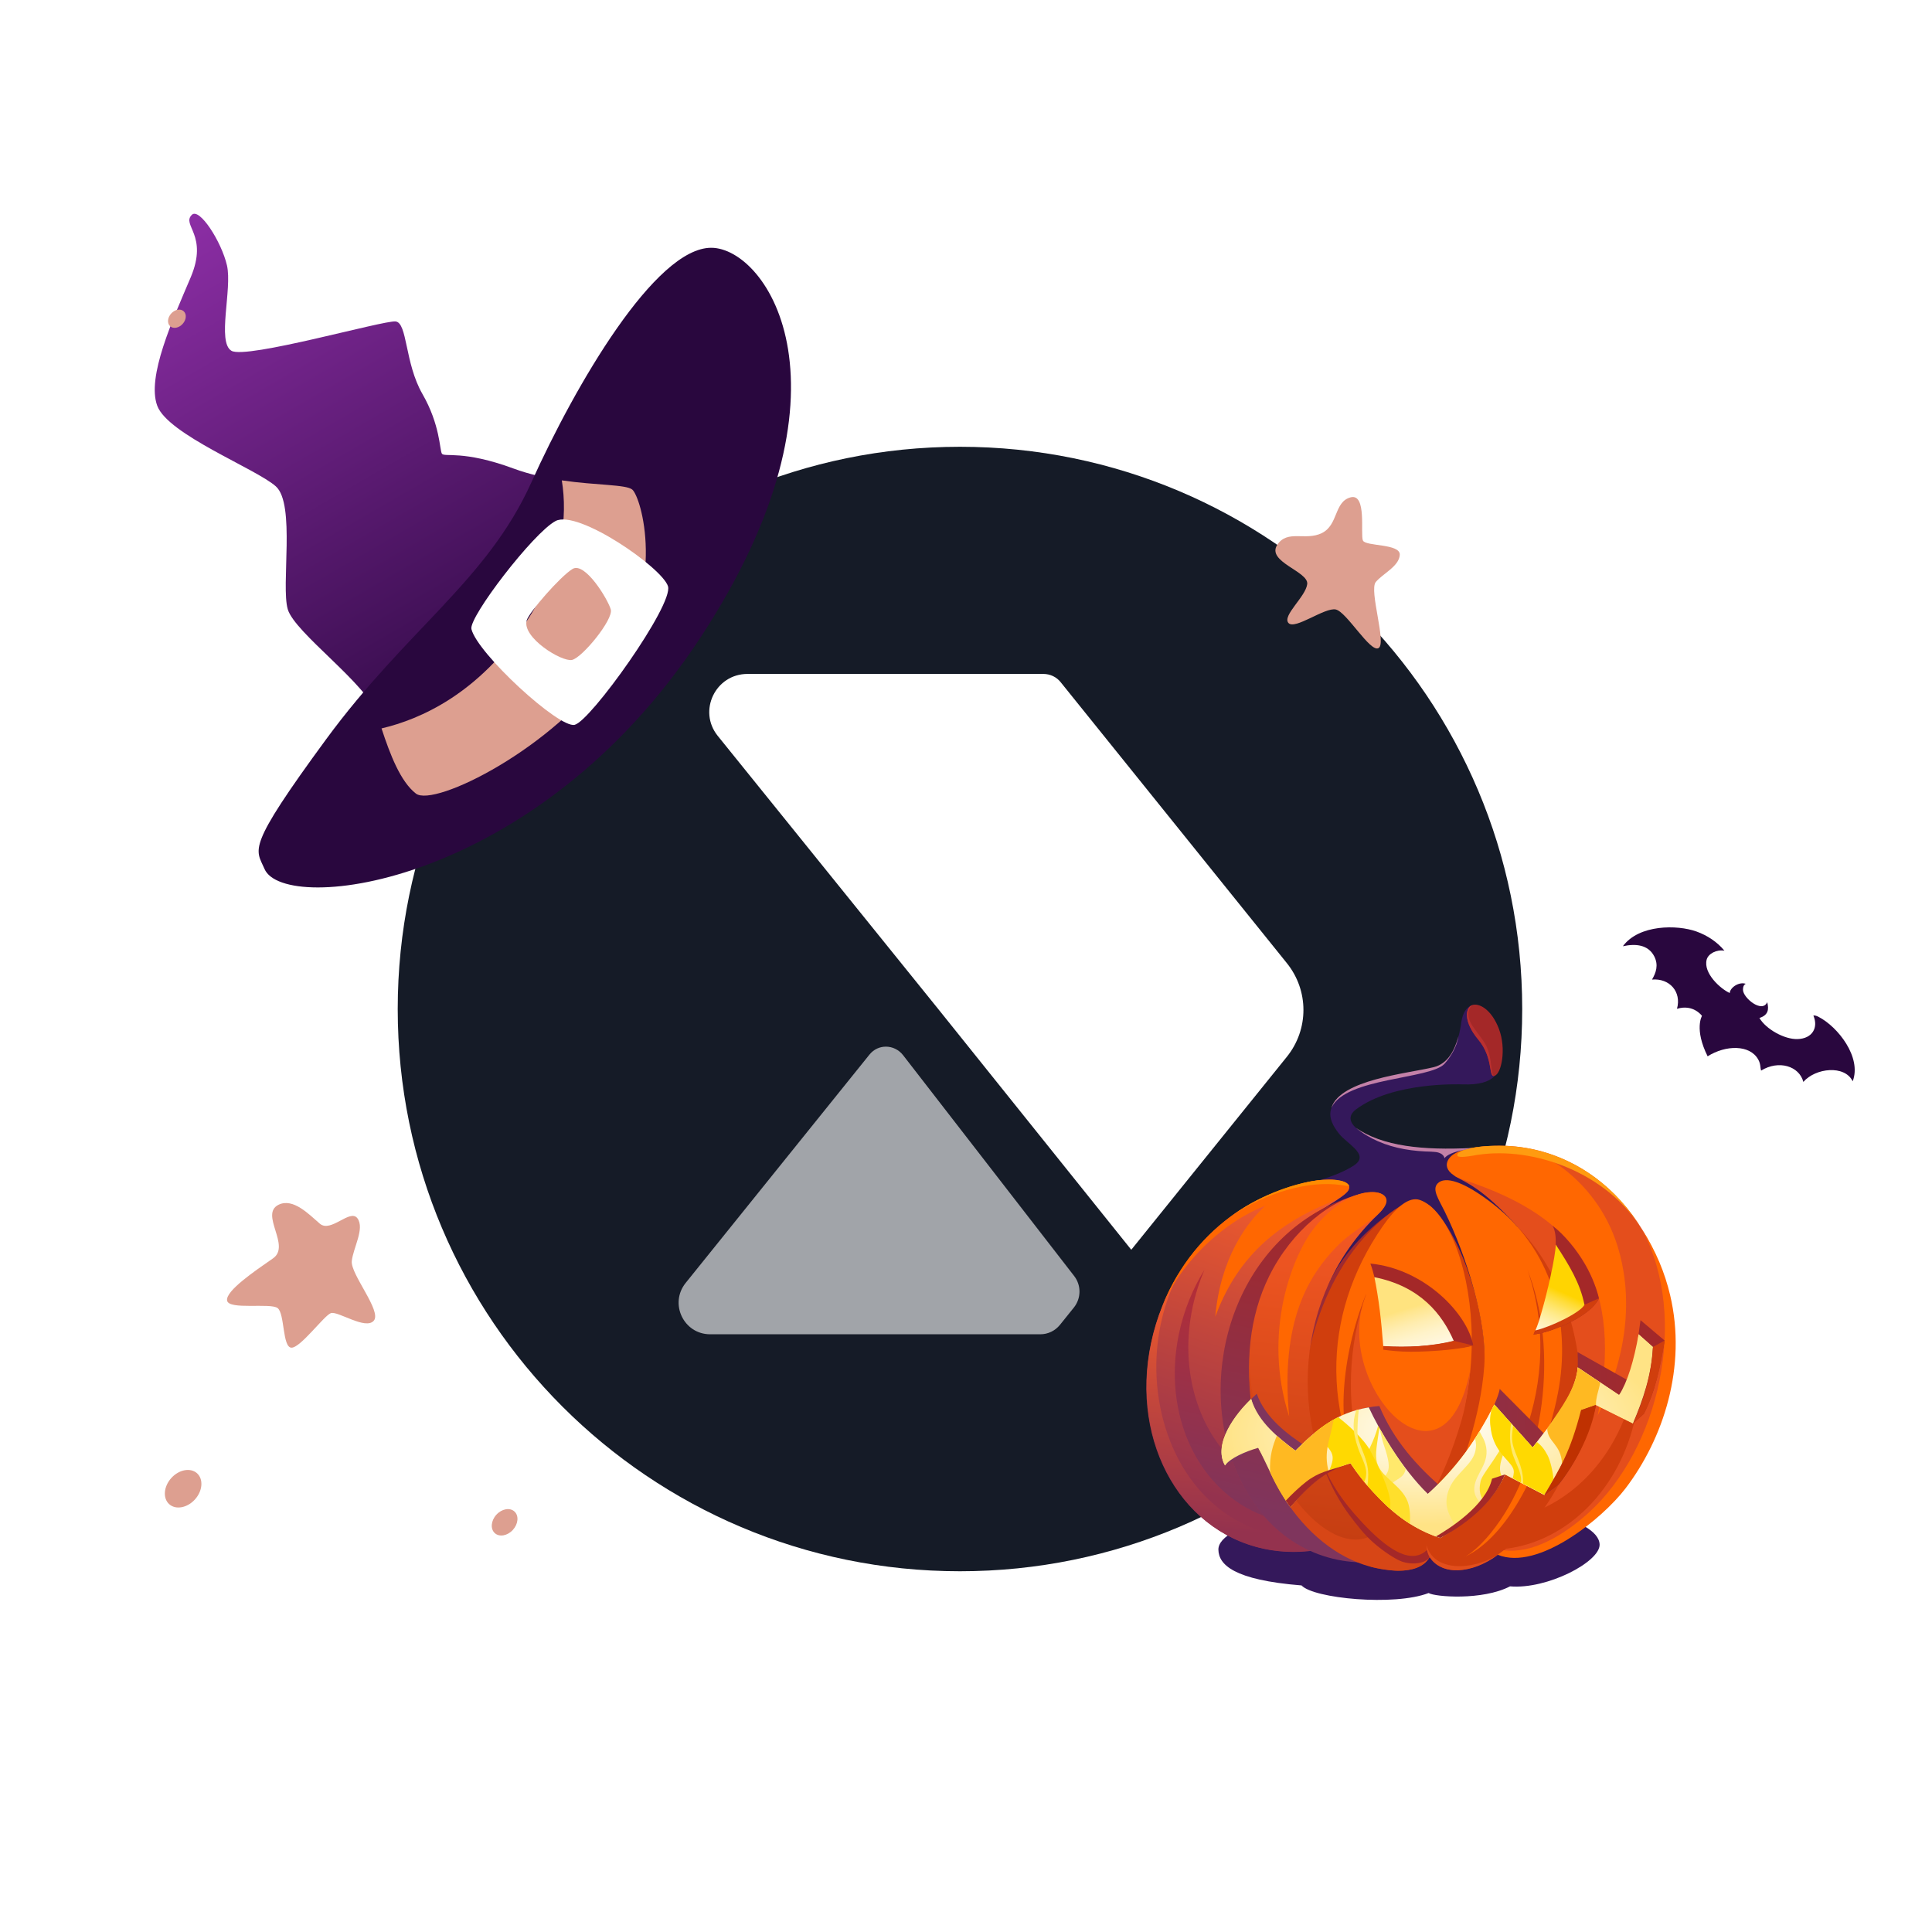 <svg width="150" height="150" viewBox="0 0 150 150" fill="none" xmlns="http://www.w3.org/2000/svg">
<g clip-path="url(#clip0_228_3383)">
<path d="M74.531 121.992C98.64 121.992 118.184 102.448 118.184 78.34C118.184 54.231 98.64 34.688 74.531 34.688C50.423 34.688 30.879 54.231 30.879 78.34C30.879 102.448 50.423 121.992 74.531 121.992Z" fill="#151B27"/>
<path d="M72.89 78.398L87.832 97.031L99.902 82.061C101.631 79.922 101.631 76.904 99.902 74.766L82.353 52.969C82.031 52.559 81.533 52.324 81.006 52.324H58.037C55.547 52.324 54.17 55.195 55.722 57.129L72.89 78.398Z" fill="white"/>
<path opacity="0.6" d="M53.233 99.609C51.944 101.22 53.086 103.593 55.137 103.593H80.772C81.358 103.593 81.914 103.33 82.295 102.861L83.379 101.513C83.936 100.81 83.965 99.814 83.408 99.082L70.108 81.914C69.434 81.064 68.174 81.035 67.5 81.885L53.233 99.609Z" fill="white"/>
<path d="M21.634 93.533C20.129 94.268 22.61 96.719 21.196 97.699C19.783 98.68 17.51 100.22 17.631 100.972C17.753 101.724 20.985 101.136 21.55 101.556C22.116 101.976 21.915 104.609 22.626 104.634C23.331 104.649 25.152 102.15 25.685 101.953C26.219 101.756 28.38 103.284 29.021 102.539C29.662 101.794 27.204 98.93 27.313 97.908C27.421 96.886 28.326 95.39 27.758 94.598C27.19 93.805 25.693 95.743 24.834 95.007C23.975 94.271 22.765 92.991 21.634 93.533Z" fill="#DD9F90"/>
<path d="M47.415 51.669C43.059 58.069 33.7 62.708 32.288 61.615C31.093 60.687 30.287 58.595 29.618 56.554C29.5 56.186 29.384 55.821 29.27 55.469C28.533 53.13 22.877 49.136 22.341 47.301C21.804 45.466 22.956 39.127 21.412 37.757C19.878 36.387 13.035 33.743 12.207 31.499C11.379 29.255 13.406 24.836 14.803 21.539C16.201 18.241 14.066 17.481 14.897 16.677C15.49 16.103 17.195 18.764 17.621 20.602C18.043 22.443 16.829 26.564 17.971 27.236C19.113 27.909 29.788 24.855 30.714 24.957C31.64 25.06 31.421 28.197 32.798 30.588C34.174 32.979 34.131 34.915 34.305 35.218C34.482 35.524 35.928 34.917 39.896 36.386C41.126 36.838 42.414 37.111 43.625 37.293C46.316 37.684 48.63 37.607 49.101 38.01C49.779 38.594 51.766 45.262 47.415 51.669Z" fill="url(#paint0_linear_228_3383)"/>
<g filter="url(#filter0_i_228_3383)">
<path d="M20.537 71.465C22.077 75.06 41.644 72.88 54.361 53.533C67.078 34.187 59.561 23.246 55.221 23.238C50.881 23.23 44.682 33.856 41.252 41.46C37.822 49.065 31.612 52.834 25.322 61.395C19.036 69.958 19.863 69.888 20.537 71.465Z" fill="#29073E"/>
</g>
<path d="M47.413 51.67C43.059 58.068 33.703 62.706 32.291 61.613C31.096 60.686 30.29 58.594 29.622 56.554C32.629 55.85 37.149 53.867 40.823 48.332C43.742 43.933 44.069 40.097 43.619 37.297C46.309 37.687 48.622 37.611 49.093 38.014C49.777 38.599 51.764 45.265 47.413 51.67Z" fill="#DD9F90"/>
<path d="M43.134 40.452C41.406 41.367 36.379 47.926 36.601 48.84C37.062 50.732 43.386 56.554 44.613 56.276C45.842 56.001 52.303 46.959 51.863 45.519C51.423 44.079 44.861 39.536 43.134 40.452ZM47.421 47.321C47.636 48.093 45.211 51.061 44.412 51.237C43.615 51.408 40.533 49.507 40.889 48.179C41.054 47.562 43.488 44.763 44.451 44.173C45.416 43.586 47.21 46.547 47.421 47.321Z" fill="white"/>
<path d="M15.133 116.419C15.732 115.759 15.808 114.85 15.303 114.389C14.798 113.929 13.902 114.09 13.303 114.75C12.704 115.41 12.628 116.319 13.133 116.78C13.639 117.24 14.534 117.079 15.133 116.419Z" fill="#DD9F90"/>
<path d="M14.179 25.151C14.47 24.83 14.507 24.388 14.262 24.165C14.017 23.941 13.582 24.02 13.291 24.341C13 24.662 12.962 25.103 13.208 25.327C13.453 25.55 13.888 25.471 14.179 25.151Z" fill="#DD9F90"/>
<path d="M39.822 118.778C40.243 118.314 40.296 117.675 39.941 117.352C39.586 117.028 38.957 117.141 38.536 117.605C38.115 118.069 38.061 118.708 38.416 119.032C38.771 119.355 39.401 119.242 39.822 118.778Z" fill="#DD9F90"/>
<path fill-rule="evenodd" clip-rule="evenodd" d="M129.874 104.949C129.925 104.642 129.986 104.152 129.829 103.757C129.538 103.027 128.743 102.621 128.642 101.935C128.581 101.546 128.743 101.083 128.922 100.348L128.877 100.242C128.569 101.028 128.284 101.295 128.183 101.624C127.948 102.392 128.351 103.016 128.525 103.562C128.973 104.141 129.421 104.592 129.874 104.943V104.949Z" fill="#FFDF2C"/>
<path fill-rule="evenodd" clip-rule="evenodd" d="M126.348 102.14C126.846 101.288 126.594 101.238 125.883 100.257C126.236 100.018 126.616 99.806 127.053 99.644C127.411 99.984 128.145 100.758 128.397 101.393C128.593 101.889 129.265 103.577 129.007 104.139C128.979 104.112 128.957 104.084 128.929 104.056C128.347 103.399 127.848 102.708 127.4 101.856C127.075 101.928 126.734 102.001 126.348 102.145V102.14Z" fill="#FFD901"/>
<path fill-rule="evenodd" clip-rule="evenodd" d="M126.352 102.141C126.195 101.149 126.582 100.631 126.839 99.734C126.083 100.074 125.484 100.52 124.908 100.993C124.644 100.743 124.387 100.509 124.118 100.208C123.9 100.614 123.664 101.11 123.631 101.879C123.832 102.486 124.084 103.054 124.398 103.594C124.969 103.026 125.647 102.447 126.352 102.141Z" fill="#FFEA01"/>
<path fill-rule="evenodd" clip-rule="evenodd" d="M127.962 102.785C128.04 102.651 128.074 102.54 128.091 102.395C128.136 102.022 127.906 101.571 127.822 101.136C127.609 100.195 127.8 99.727 127.934 99.421L128.057 99.398C128.001 99.649 127.856 100.44 127.878 100.663C127.928 101.203 128.248 101.743 128.18 102.473C128.164 102.64 128.13 102.829 128.091 102.98L127.962 102.79V102.785Z" fill="#FFE96C"/>
<path fill-rule="evenodd" clip-rule="evenodd" d="M127.056 101.938C126.401 102.132 125.762 102.311 124.402 103.608C124.34 103.497 124.279 103.386 124.223 103.274C124.559 102.985 124.928 102.706 125.253 102.5C125.869 102.11 126.35 102.088 127.056 101.938Z" fill="#A42929"/>
<path fill-rule="evenodd" clip-rule="evenodd" d="M117.234 123.164C120.123 123.415 124.211 121.265 124.194 119.928C124.166 117.906 117.749 116.352 109.865 116.458C101.976 116.558 94.568 118.296 94.596 120.313C94.613 121.471 95.766 122.669 101.052 123.092C101.976 124.106 108.264 124.713 110.918 123.682C111.399 123.983 115.089 124.278 117.239 123.164H117.234Z" fill="#34185B"/>
<path fill-rule="evenodd" clip-rule="evenodd" d="M104.751 91.953C111.588 92.989 115.781 100.191 114.118 108.028C112.455 115.87 105.568 121.384 98.732 120.348C91.895 119.312 87.701 112.116 89.364 104.274C91.027 96.431 97.914 90.917 104.751 91.953Z" fill="url(#paint1_linear_228_3383)"/>
<path fill-rule="evenodd" clip-rule="evenodd" d="M113.206 111.195C110.591 117.31 104.667 121.259 98.782 120.368C91.929 119.321 87.724 112.103 89.387 104.238C89.807 102.266 90.551 100.439 91.548 98.824C90.378 101.035 89.723 103.681 89.779 106.444C89.907 112.52 93.39 118.413 99.874 119.327C105.877 120.173 110.233 116.007 113.206 111.195Z" fill="url(#paint2_linear_228_3383)"/>
<path fill-rule="evenodd" clip-rule="evenodd" d="M115.193 89.011C122.992 88.265 129.566 94.787 129.868 103.582C130.171 112.377 124.09 119.963 116.29 120.715C108.49 121.461 101.917 115.084 101.614 106.289C101.312 97.494 107.393 89.758 115.198 89.011H115.193Z" fill="#E44E1C"/>
<path fill-rule="evenodd" clip-rule="evenodd" d="M100.602 92.112C101.184 91.967 103.681 91.438 105.126 90.48C105.803 90.029 105.596 89.589 105.154 89.138C104.784 88.765 104.258 88.391 103.956 88.013C101.895 85.439 104.627 84.164 111.459 82.916C112.517 82.51 113.138 81.29 113.418 79.636C113.738 76.372 116.817 78.555 116.616 81.825C116.526 83.284 116.078 84.275 113.57 84.192C113.351 84.186 108.133 83.98 105.271 86.141C103.429 87.534 107.925 89.678 114.381 89.132C112.864 89.472 112.511 91.065 113.01 91.349C113.76 91.784 115.143 92.257 117.814 95.248C117.299 97.498 120.199 119.293 112.836 102.054C111.94 99.96 104.012 99.375 102.309 100.673L101.923 94.323C104.846 92.613 104.907 92.352 104.605 92.101C104.101 91.678 101.167 92.023 100.607 92.118L100.602 92.112Z" fill="#34185B"/>
<path fill-rule="evenodd" clip-rule="evenodd" d="M103.015 99.964C104.286 97.085 106.52 95.157 108.239 93.949C108.956 93.447 109.572 93.28 109.734 93.336C112.948 94.456 111.493 104.192 114.455 105.278C117.45 106.375 119.836 105.005 119.102 108.692C117.512 116.657 110.865 122.243 104.258 121.174C100.025 120.489 96.839 117.242 95.507 112.903C92.998 104.721 96.996 94.818 105.932 92.618C107.573 92.211 101.386 99.697 103.015 99.964Z" fill="url(#paint3_linear_228_3383)"/>
<path fill-rule="evenodd" clip-rule="evenodd" d="M117.729 95.156C120.171 97.618 122.791 102.062 122.73 108.557C122.674 114.305 119.168 118.788 116.145 120.821C115.792 121.055 115.434 121.261 115.07 121.423C113.81 121.997 111.928 122.359 110.921 120.777C106.687 123.205 104.011 118.493 102.919 116.449C99.929 110.857 101.144 103.226 104.308 98.208C106.245 95.139 108.966 93.139 110.013 93.201C110.092 93.201 110.915 93.501 111.105 93.68C113.709 96.169 115.31 102.246 115.266 105.426C115.254 106.184 118.62 102.001 117.55 98.954C117.449 98.67 117.869 95.295 117.741 95.156H117.729Z" fill="#D03E0D"/>
<path fill-rule="evenodd" clip-rule="evenodd" d="M106.949 94.325C100.482 100.519 99.956 110.595 104.553 117.306C106.602 120.303 108.299 120.698 108.243 121.049C108.231 121.105 108.304 121.222 108.103 121.266C107.812 121.328 108.041 121.567 107.75 121.55C105.213 121.422 104.06 120.849 102.139 118.977C97.139 114.098 95.426 105.337 98.545 99.065C100.292 95.545 103.377 93.027 106.132 92.599C107.481 92.387 108.203 93.128 106.949 94.325Z" fill="url(#paint4_linear_228_3383)"/>
<path fill-rule="evenodd" clip-rule="evenodd" d="M120.852 108.663C122.022 103.461 120.931 97.362 115.902 93.463C113.679 91.737 112.184 91.269 111.608 91.892C111.177 92.36 111.675 93.068 112.168 94.065C113.864 97.518 115.482 102.726 115.236 106.09C114.934 110.167 113.467 113.654 112.705 116.116C111.714 119.324 111.216 120.003 111.77 120.421C112.201 120.75 113.008 121.229 113.937 120.761C116.39 119.513 119.296 115.609 120.858 108.658L120.852 108.663Z" fill="#FF6701"/>
<path fill-rule="evenodd" clip-rule="evenodd" d="M109.235 117.599C107.807 119.02 110.758 120.986 110.366 121.147C109.974 121.309 109.213 120.228 107.802 118.234C102.432 110.643 102.521 102.188 107.348 95.214C108.345 93.777 109.381 92.858 110.254 93.17C114.33 94.629 117.152 109.724 109.241 117.599H109.235Z" fill="#FF6701"/>
<path fill-rule="evenodd" clip-rule="evenodd" d="M94.352 102.238C95.942 97.899 98.758 95.381 102.437 93.705C102.739 93.566 103.506 93.293 104.072 92.936C105.522 92.017 104.402 91.594 103.232 91.594C101.457 91.594 100.04 92.106 98.68 93.22C96.715 94.83 94.738 97.815 94.352 102.238Z" fill="#FF6701"/>
<path fill-rule="evenodd" clip-rule="evenodd" d="M124.048 109.893C126.031 99.79 122.8 94.604 113.695 91.624C111.814 91.011 112.167 89.97 113.018 89.519C113.538 89.24 114.423 89.056 115.185 89.006C117.312 88.878 119.882 89.641 121.081 90.505C123.108 91.969 124.737 94.047 125.583 96.737C126.68 100.252 126.59 104.813 124.048 109.893Z" fill="#FF6701"/>
<path fill-rule="evenodd" clip-rule="evenodd" d="M116.755 120.361L116.285 120.712C119.443 121.999 124.432 117.872 126.19 115.577C129.152 111.695 130.983 106.108 129.668 100.55C129.264 98.834 128.559 97.118 127.495 95.453C131.179 102.404 128.777 112.525 123.335 117.454C121.459 119.153 119.006 120.657 116.75 120.361H116.755Z" fill="#FF6701"/>
<path fill-rule="evenodd" clip-rule="evenodd" d="M118.584 98.562C120.074 102.924 119.838 107.218 118.388 111.301C117 115.2 114.155 115.445 113.41 115.534C112.453 115.645 113.433 116.664 113.186 116.559C113.046 116.497 112.806 116.431 111.966 118.152C111.21 119.683 111.07 120.953 111.624 121.215C112.19 121.482 113.074 121.432 114.239 120.535C115.073 119.889 115.751 119.032 116.148 118.497C119.866 113.501 121.076 104.79 118.584 98.568V98.562Z" fill="#D03E0D"/>
<path fill-rule="evenodd" clip-rule="evenodd" d="M100.093 110.001C99.382 102.527 101.649 98.995 103.755 96.812C104.891 95.631 106.386 94.902 107.176 94.088C108.144 93.091 107.478 92.568 106.582 92.551C104.785 92.523 102.948 94.133 101.935 95.47C100.401 97.492 97.954 103.396 100.098 109.996L100.093 110.001Z" fill="#FF6701"/>
<path fill-rule="evenodd" clip-rule="evenodd" d="M98.12 117.689C93.075 115.795 90.191 109.891 91.54 103.519C91.921 101.72 92.604 100.06 93.511 98.59C93.12 99.509 92.812 100.478 92.593 101.492C91.597 106.187 92.901 110.632 95.678 113.4C96.238 115.026 97.067 116.48 98.12 117.689Z" fill="url(#paint5_linear_228_3383)"/>
<path fill-rule="evenodd" clip-rule="evenodd" d="M116.896 120.248C121.628 119.685 125.794 115.669 126.986 109.955C127.362 108.156 127.412 106.362 127.171 104.652C127.16 105.649 127.054 106.663 126.841 107.677C125.883 112.261 123.011 115.753 119.472 117.246C118.694 118.46 117.82 119.474 116.896 120.253V120.248Z" fill="#D03E0D"/>
<path fill-rule="evenodd" clip-rule="evenodd" d="M114.303 78.034C114.824 77.856 115.798 78.352 116.381 79.895C116.963 81.438 116.571 83.343 116.05 83.521C115.53 83.699 115.983 82.156 114.779 80.719C113.575 79.282 113.783 78.213 114.303 78.034Z" fill="#A42828"/>
<path fill-rule="evenodd" clip-rule="evenodd" d="M105.915 100.908C103.62 107.642 112.103 116.838 114.152 106.361C114.079 107.007 113.906 108.795 113.458 110.326C112.103 114.927 109.286 120.993 107.231 116.977C105.529 113.657 103.452 107.503 105.915 100.902V100.908Z" fill="#E44E1C"/>
<path fill-rule="evenodd" clip-rule="evenodd" d="M106.059 100.509C103.141 108.575 106.053 119.202 110.353 114.791C111.361 113.76 111.764 119.386 110.992 120.878C110.566 121.703 109.446 121.959 108.539 121.948C107.929 121.948 106.395 121.708 106.26 121.558C105.952 121.224 108.427 121.302 108.248 120.7C108.125 120.277 106.395 119.347 106.294 118.812C106.019 117.303 106.372 115.13 105.213 113.276C103.757 110.953 104.082 105.416 106.047 100.504L106.059 100.509Z" fill="#D03E0D"/>
<path fill-rule="evenodd" clip-rule="evenodd" d="M96.996 105.285C97.052 113.757 102.634 120.775 106.24 119.343C106.279 119.355 107.203 120.118 107.243 120.129C107.668 120.257 108.217 120.881 108.659 120.975C109.242 121.098 110.821 120.613 110.961 120.814C110.972 120.831 111.005 120.864 111.005 120.892C110.529 121.733 109.555 121.928 108.693 121.95C107.998 121.967 107.007 121.805 106.302 121.61C101.38 120.257 96.598 114.063 96.996 105.285Z" fill="#D74616"/>
<path fill-rule="evenodd" clip-rule="evenodd" d="M110.784 120.337C110.722 120.404 110.622 120.482 110.605 120.498C109.345 121.412 107.592 120.159 105.784 118.231C104.048 116.377 103.214 114.973 102.475 113.141C102.738 113.87 103.421 115.836 104.776 117.641C105.392 118.46 105.918 119.139 106.618 119.758C107.441 120.487 108.421 121.1 108.858 121.245C109.535 121.468 110.263 121.423 110.706 121.161C110.717 121.156 110.728 121.15 110.734 121.144C110.857 121.061 110.907 121.033 111.002 120.911C110.902 120.721 110.834 120.537 110.79 120.348L110.784 120.337Z" fill="#A42828"/>
<path fill-rule="evenodd" clip-rule="evenodd" d="M110.74 119.926C111.306 122.076 114.318 121.936 116.284 120.722C114.273 122.237 111.882 122.326 110.992 120.884C110.791 120.499 110.757 120.204 110.746 119.926H110.74Z" fill="#E24E1C"/>
<path fill-rule="evenodd" clip-rule="evenodd" d="M97.138 108.623L97.575 108.211C98.242 110.127 100.084 111.43 101.304 112.243C102.788 110.433 104.826 109.33 107.094 109.163C108.208 111.859 110.079 113.903 112.1 115.635C113.673 113.491 115.269 110.778 116.019 109.057C116.238 108.55 116.389 108.138 116.439 107.838L120.152 111.58C120.824 110.116 121.815 108.734 122.347 107.18C122.464 106.846 122.492 106.545 122.498 106.167C122.509 105.704 122.503 105.314 122.481 104.975L126.983 107.503L127.218 103.593L127.369 102.496L129.239 104.078C128.859 106.261 128.534 107.955 127.627 109.77L126.787 110.517L124.178 107.799C123.741 110.422 122.823 112.934 121.031 115.245L119.917 116.075L117.587 113.48L112.861 118.621L104.933 113.185L103.096 113.547L100.28 116.153L97.99 112.048L95.117 113.786L97.15 108.628L97.138 108.623Z" fill="url(#paint6_linear_228_3383)"/>
<path fill-rule="evenodd" clip-rule="evenodd" d="M97.139 108.618C97.514 110.266 98.97 111.653 100.572 112.628L106.367 109.598C107.929 112.912 109.2 114.7 110.852 115.992C113.036 113.998 114.755 111.687 116.014 109.052L118.988 112.383C120.662 110.333 122.386 108.467 122.493 106.167L125.701 108.311C126.53 107.442 127.04 105.889 127.213 103.594L128.322 104.58L126.776 110.511L122.935 108.601L119.9 116.07L116.849 114.477C115.858 116.7 113.864 118.159 111.821 119.412C108.987 118.476 106.764 116.46 105.051 113.558C102.66 113.904 101.227 115.235 99.989 116.761L97.626 112.249C96.529 112.55 95.431 113.213 95.107 113.775C94.149 112.11 95.969 109.754 97.139 108.618Z" fill="#FFFF9A"/>
<path fill-rule="evenodd" clip-rule="evenodd" d="M97.141 108.618C97.712 110.45 99.246 111.609 100.573 112.628C102.248 110.968 103.771 109.682 106.273 109.269C107.085 111.018 108.76 113.92 110.859 115.992C113.099 114.054 114.695 111.653 116.022 109.052L118.995 112.383C120.417 110.489 122.282 108.417 122.5 106.167L125.709 108.311C126.358 107.287 126.851 105.677 127.221 103.594L128.329 104.58C128.223 106.774 127.562 108.673 126.784 110.511L122.943 108.601C122.405 111.492 121.313 113.915 119.908 116.07L116.856 114.477C115.927 116.477 114.107 118.053 111.828 119.412C111.016 119.156 109.807 118.638 108.636 117.719C107.315 116.683 105.87 115.168 104.857 113.614C102.376 114.31 101.38 115.547 100.187 117.017C98.933 115.257 98.289 113.48 97.684 112.411C96.693 112.689 95.5 113.218 95.114 113.77C94.145 112.082 95.943 109.737 97.147 108.612L97.141 108.618Z" fill="url(#paint7_radial_228_3383)"/>
<path fill-rule="evenodd" clip-rule="evenodd" d="M113.069 118.605C112.453 117.564 112.022 116.812 112.52 115.575C113.008 114.367 114.363 113.721 114.559 112.595C114.615 112.267 114.626 112.155 114.525 111.676L114.867 111.125C115.124 111.621 115.231 111.766 115.326 112.094C115.757 113.609 114.531 114.378 114.463 115.531C114.419 116.294 114.967 116.661 115.124 116.929C114.463 117.58 113.775 118.137 113.069 118.605Z" fill="#FFE96C"/>
<path fill-rule="evenodd" clip-rule="evenodd" d="M106.756 115.726C107.573 114.144 108.318 114.724 107.4 112.067C107.299 111.777 107.187 111.153 107.081 110.836C107.669 111.872 108.357 112.975 109.136 114.05C108.996 114.807 108.396 114.768 107.904 115.336C107.646 115.637 107.512 115.949 107.478 116.25L106.756 115.726Z" fill="#FFE96C"/>
<path fill-rule="evenodd" clip-rule="evenodd" d="M109.463 118.302C109.491 117.784 109.508 116.96 109.183 116.341C108.579 115.188 107.196 114.648 106.904 113.54C106.736 112.905 106.921 112.108 107.095 110.866L107 110.699C106.63 112.053 106.204 112.543 106.093 113.105C105.835 114.414 106.608 115.378 106.994 116.247C107.834 117.127 108.657 117.795 109.458 118.302H109.463Z" fill="#FFDF2C"/>
<path fill-rule="evenodd" clip-rule="evenodd" d="M117.409 110.607L117.37 110.562C116.832 112.562 115.085 114.339 114.956 114.996C114.889 115.336 114.727 116.021 115.326 116.728C115.802 116.227 116.272 115.648 116.709 114.79C115.863 113.648 117.442 112.066 117.403 110.607H117.409Z" fill="#FFDF2C"/>
<path fill-rule="evenodd" clip-rule="evenodd" d="M117.444 114.774C117.55 114.435 117.567 114.189 117.466 113.978C117.158 113.326 116.033 112.725 115.759 111.048C115.658 110.43 115.663 110.057 115.781 109.505L116.022 109.043L118.995 112.374L119.331 111.962C119.667 112.229 119.891 112.485 120.16 113.003C120.372 113.415 120.574 114.301 120.613 114.841L119.908 116.055L117.444 114.769V114.774Z" fill="#FFD901"/>
<path fill-rule="evenodd" clip-rule="evenodd" d="M103.156 114.272C103.828 112.779 103.403 112.74 102.064 111.242C102.608 110.785 103.201 110.373 103.89 110.027C104.539 110.523 105.889 111.682 106.415 112.684C106.824 113.469 108.229 116.143 107.899 117.112C107.849 117.068 107.804 117.029 107.753 116.984C106.673 115.998 105.738 114.946 104.847 113.603C104.327 113.776 103.772 113.954 103.156 114.266V114.272Z" fill="#FFD901"/>
<path fill-rule="evenodd" clip-rule="evenodd" d="M121.28 113.643C121.191 112.094 120.149 111.983 120.127 110.908C121.241 109.248 122.322 107.889 122.495 106.168L124.242 107.338C124.136 107.934 123.89 108.507 123.912 109.081L122.759 109.482C122.383 111.476 121.98 112.211 121.286 113.643H121.28Z" fill="#FFB922"/>
<path fill-rule="evenodd" clip-rule="evenodd" d="M103.163 114.287C102.732 112.677 103.28 111.753 103.549 110.227C102.356 110.912 101.444 111.764 100.576 112.638C100.1 112.271 99.635 111.925 99.131 111.474C98.84 112.187 98.538 113.045 98.616 114.32C99.053 115.284 99.574 116.186 100.184 117.027C101.035 115.991 102.043 114.916 103.163 114.287Z" fill="#FFB922"/>
<path fill-rule="evenodd" clip-rule="evenodd" d="M118.078 115.111C118.089 115.038 118.094 114.971 118.094 114.899C118.106 114.275 117.652 113.568 117.434 112.866C117.193 112.081 117.199 111.295 117.322 110.516L117.479 110.688C117.406 111.223 117.355 111.646 117.439 112.07C117.613 112.95 118.24 113.785 118.251 115.005C118.251 115.072 118.251 115.139 118.251 115.205L118.072 115.111H118.078Z" fill="#FFE96C"/>
<path fill-rule="evenodd" clip-rule="evenodd" d="M105.922 115.05C106.029 114.816 106.068 114.626 106.073 114.376C106.085 113.752 105.631 113.045 105.413 112.343C104.892 110.822 105.133 110.015 105.295 109.485L105.497 109.43C105.441 109.853 105.345 111.19 105.418 111.546C105.592 112.426 106.219 113.267 106.23 114.482C106.23 114.766 106.208 115.077 106.169 115.339L105.922 115.05Z" fill="#FFE96C"/>
<path fill-rule="evenodd" clip-rule="evenodd" d="M119.057 103.619L119.202 103.296C119.488 102.65 120.244 102.065 120.574 101.191C121.196 99.559 121.106 97.353 120.787 96.629C120.798 96.2 120.787 95.565 120.535 95.164C121.442 95.855 122.405 97.024 123.071 98.177C123.62 99.119 123.99 100.138 124.141 100.806C123.659 101.842 121.895 102.784 120.4 103.29C119.841 103.48 119.409 103.563 119.068 103.613L119.057 103.619Z" fill="#A42828"/>
<path fill-rule="evenodd" clip-rule="evenodd" d="M114.381 104.462C113.95 102.028 110.63 98.519 106.396 98.102C106.878 99.422 107.365 101.934 107.404 104.713C107.763 104.83 111.453 105.092 114.381 104.457V104.462Z" fill="#A42828"/>
<path fill-rule="evenodd" clip-rule="evenodd" d="M112.872 104.112C111.97 102.04 110.285 99.873 106.707 99.16C107.065 100.926 107.233 102.457 107.396 104.518C109.193 104.646 111.343 104.518 112.872 104.112Z" fill="url(#paint8_linear_228_3383)"/>
<path fill-rule="evenodd" clip-rule="evenodd" d="M119.057 103.612L119.202 103.289L123.01 101.3L124.135 100.805C123.665 101.857 121.89 102.782 120.395 103.289C119.835 103.478 119.404 103.562 119.062 103.612H119.057Z" fill="#D03E0D"/>
<path fill-rule="evenodd" clip-rule="evenodd" d="M119.205 103.294C119.412 102.843 119.519 102.437 119.636 102.047C120.146 100.326 120.762 97.58 120.79 96.633C121.82 98.209 122.682 99.613 123.018 101.306C122.677 101.93 120.392 103.021 119.211 103.294H119.205Z" fill="url(#paint9_linear_228_3383)"/>
<path fill-rule="evenodd" clip-rule="evenodd" d="M107.404 104.792C107.958 104.87 108.697 104.948 109.543 104.948C111.408 104.948 113.625 104.72 114.381 104.464L112.875 104.102C111.144 104.525 109.246 104.636 107.398 104.508V104.792H107.404Z" fill="#D03E0D"/>
<path fill-rule="evenodd" clip-rule="evenodd" d="M119.848 101.198L120.072 100.279L119.534 99.894L119.467 100.646L119.848 101.198Z" fill="#FF6701"/>
<path fill-rule="evenodd" clip-rule="evenodd" d="M128.333 104.579L129.245 104.078C128.898 106.423 128.366 108.333 127.633 109.77L126.793 110.517C127.762 108.384 128.249 106.384 128.338 104.585L128.333 104.579Z" fill="#D03E0D"/>
<path fill-rule="evenodd" clip-rule="evenodd" d="M122.752 109.483L123.906 109.082C123.559 111.427 122.047 114 121.017 115.237L119.902 116.067C121.151 113.928 121.896 112.786 122.752 109.483Z" fill="#BF3101"/>
<path fill-rule="evenodd" clip-rule="evenodd" d="M115.842 114.807L116.85 114.473C115.714 117.241 112.768 118.912 111.822 119.408C111.704 119.369 111.587 119.33 111.48 119.291C112.41 118.761 115.372 116.918 115.842 114.801V114.807Z" fill="#A42929"/>
<path fill-rule="evenodd" clip-rule="evenodd" d="M104.282 113.812C103.234 114.247 102.21 114.648 100.183 117.026C100.06 116.854 99.936 116.681 99.83 116.508C100.334 115.974 100.894 115.45 101.403 115.049C102.355 114.303 103.145 114.175 104.282 113.812Z" fill="#A42929"/>
<path fill-rule="evenodd" clip-rule="evenodd" d="M90.195 101.504C92.261 96.708 96.926 93.606 99.809 93.188C100.028 93.154 101.601 92.72 102.015 92.531C103.068 92.046 103.057 91.55 102.379 91.639C98.628 92.141 92.872 94.708 90.195 101.504Z" fill="#FF6701"/>
<path fill-rule="evenodd" clip-rule="evenodd" d="M104.066 91.998C101.625 91.663 98.327 92.549 95.566 94.448C98.232 92.471 102.078 91.246 104.038 91.658C104.324 91.719 104.52 91.786 104.676 91.959C104.716 92.003 104.744 92.048 104.744 92.07C104.749 92.109 104.688 92.098 104.542 92.07C104.385 92.042 104.217 92.014 104.061 91.998H104.066Z" fill="#FF8C01"/>
<path fill-rule="evenodd" clip-rule="evenodd" d="M114.726 89.664C119.026 88.996 124.782 91.029 127.492 95.468C125.538 92.215 122.598 90.11 119.39 89.313C117.089 88.745 114.759 88.946 113.752 89.257C113.08 89.464 113.052 89.731 113.231 89.792C113.528 89.892 114.468 89.703 114.726 89.659V89.664Z" fill="#FF9B10"/>
<path fill-rule="evenodd" clip-rule="evenodd" d="M114.303 78.035C113.85 78.481 113.951 79.11 114.331 79.662C115.311 81.076 115.597 81.054 115.821 83.048C115.854 83.36 115.91 83.56 116.05 83.527C115.53 83.705 115.983 82.162 114.779 80.725C113.575 79.288 113.783 78.219 114.303 78.041V78.035Z" fill="#BA3030"/>
<path fill-rule="evenodd" clip-rule="evenodd" d="M103.371 86.001C104.088 83.823 109.183 83.366 111.294 82.859C112.425 82.592 112.946 81.522 113.237 80.453C113.103 81.316 112.593 82.102 112.151 82.592C111.037 83.812 104.469 83.645 103.377 86.001H103.371Z" fill="#C381A8"/>
<path fill-rule="evenodd" clip-rule="evenodd" d="M114.273 89.129C110.499 89.319 107.341 89.007 105.264 87.559C107.369 89.291 110.331 89.675 113.713 89.269C113.903 89.218 114.088 89.168 114.273 89.129Z" fill="#C381A8"/>
<path fill-rule="evenodd" clip-rule="evenodd" d="M110.982 89.405C112.018 89.399 112.125 89.795 112.147 89.923C112.332 89.678 112.802 89.433 113.72 89.266L110.982 89.41V89.405Z" fill="#C381A8"/>
<path fill-rule="evenodd" clip-rule="evenodd" d="M143.842 83.951C143.224 82.66 140.946 82.915 140.012 84C139.693 82.767 138.099 82.279 136.733 83.12C136.653 82.869 136.71 82.621 136.508 82.259C135.859 81.091 133.981 81.126 132.58 82.012C131.521 79.888 132.142 78.873 132.142 78.873C132.142 78.873 131.477 77.935 130.201 78.324C130.57 76.993 129.615 75.935 128.261 76.054C128.569 75.53 128.787 74.931 128.431 74.241C127.959 73.342 126.991 73.249 126 73.465C127.249 71.767 130.224 71.786 131.714 72.322C132.565 72.627 133.323 73.135 133.885 73.811C133.269 73.704 132.632 74.047 132.508 74.495C132.219 75.558 133.596 76.788 134.298 77.098C134.308 76.708 134.973 76.202 135.538 76.381C135.371 76.477 135.322 76.629 135.325 76.85C135.329 77.477 136.819 78.694 137.204 77.81C137.353 78.358 137.29 78.819 136.601 79.035C137.108 79.903 138.535 80.702 139.553 80.674C140.72 80.643 141.192 79.773 140.791 78.85C140.921 78.815 141.083 78.893 141.194 78.949C142.698 79.722 144.553 82.092 143.844 83.949L143.842 83.951Z" fill="#29073E"/>
<path d="M99.168 42.296C98.296 43.618 101.611 44.361 101.492 45.348C101.373 46.334 99.537 47.796 100.034 48.366C100.531 48.935 102.857 47.13 103.714 47.322C104.564 47.518 106.389 50.689 107.031 50.317C107.673 49.945 106.275 45.839 106.816 45.187C107.356 44.535 108.624 43.971 108.679 43.081C108.735 42.191 106.027 42.433 105.817 41.966C105.604 41.491 106.139 38.27 104.854 38.615C103.569 38.96 103.915 40.754 102.628 41.389C101.344 42.013 99.962 41.098 99.168 42.296Z" fill="#DD9F90"/>
</g>
<defs>
<filter id="filter0_i_228_3383" x="20.08" y="23.238" width="41.332" height="49.664" filterUnits="userSpaceOnUse" color-interpolation-filters="sRGB">
<feFlood flood-opacity="0" result="BackgroundImageFix"/>
<feBlend mode="normal" in="SourceGraphic" in2="BackgroundImageFix" result="shape"/>
<feColorMatrix in="SourceAlpha" type="matrix" values="0 0 0 0 0 0 0 0 0 0 0 0 0 0 0 0 0 0 127 0" result="hardAlpha"/>
<feOffset dy="-4"/>
<feComposite in2="hardAlpha" operator="arithmetic" k2="-1" k3="1"/>
<feColorMatrix type="matrix" values="0 0 0 0 0.224 0 0 0 0 0.063 0 0 0 0 0.333 0 0 0 1 0"/>
<feBlend mode="normal" in2="shape" result="effect1_innerShadow_228_3383"/>
</filter>
<linearGradient id="paint0_linear_228_3383" x1="18.908" y1="14.344" x2="43.45" y2="56.732" gradientUnits="userSpaceOnUse">
<stop stop-color="#8C2EA5"/>
<stop offset="1" stop-color="#29073E"/>
</linearGradient>
<linearGradient id="paint1_linear_228_3383" x1="97.979" y1="117.439" x2="105.432" y2="94.84" gradientUnits="userSpaceOnUse">
<stop stop-color="#94324E"/>
<stop offset="0.51" stop-color="#C2463C"/>
<stop offset="1" stop-color="#F25C2A"/>
</linearGradient>
<linearGradient id="paint2_linear_228_3383" x1="100.18" y1="119.286" x2="101.842" y2="100.992" gradientUnits="userSpaceOnUse">
<stop stop-color="#94324E"/>
<stop offset="0.51" stop-color="#C2463C"/>
<stop offset="1" stop-color="#F25C2A"/>
</linearGradient>
<linearGradient id="paint3_linear_228_3383" x1="104.266" y1="118.747" x2="109.59" y2="95.751" gradientUnits="userSpaceOnUse">
<stop stop-color="#7F355D"/>
<stop offset="1" stop-color="#A42828"/>
</linearGradient>
<linearGradient id="paint4_linear_228_3383" x1="104.687" y1="93.101" x2="101.911" y2="120.24" gradientUnits="userSpaceOnUse">
<stop stop-color="#F65A25"/>
<stop offset="1" stop-color="#C43D11"/>
</linearGradient>
<linearGradient id="paint5_linear_228_3383" x1="97.355" y1="100.27" x2="93.588" y2="115.845" gradientUnits="userSpaceOnUse">
<stop stop-color="#B52D36"/>
<stop offset="1" stop-color="#823459"/>
</linearGradient>
<linearGradient id="paint6_linear_228_3383" x1="95.019" y1="111.596" x2="129.492" y2="110.156" gradientUnits="userSpaceOnUse">
<stop stop-color="#7F355D"/>
<stop offset="0.24" stop-color="#7F355D"/>
<stop offset="1" stop-color="#A42828"/>
</linearGradient>
<radialGradient id="paint7_radial_228_3383" cx="0" cy="0" r="1" gradientTransform="matrix(16.89 -0.698 0.316 7.56 111.637 110.821)" gradientUnits="userSpaceOnUse">
<stop stop-color="white"/>
<stop offset="1" stop-color="#FFE385"/>
</radialGradient>
<linearGradient id="paint8_linear_228_3383" x1="109.283" y1="101.58" x2="110.846" y2="106.642" gradientUnits="userSpaceOnUse">
<stop stop-color="#FFE37F"/>
<stop offset="0.07" stop-color="#FFE690"/>
<stop offset="0.24" stop-color="#FFEDB0"/>
<stop offset="0.42" stop-color="#FFF3CA"/>
<stop offset="0.6" stop-color="#FFF6DC"/>
<stop offset="0.79" stop-color="#FFF9E7"/>
<stop offset="1" stop-color="#FFFAEB"/>
</linearGradient>
<linearGradient id="paint9_linear_228_3383" x1="121.296" y1="100.31" x2="119.074" y2="105.283" gradientUnits="userSpaceOnUse">
<stop stop-color="#FFD401"/>
<stop offset="0.11" stop-color="#FFDC37"/>
<stop offset="0.23" stop-color="#FFE466"/>
<stop offset="0.35" stop-color="#FFEB8F"/>
<stop offset="0.47" stop-color="#FFF0B0"/>
<stop offset="0.59" stop-color="#FFF4CA"/>
<stop offset="0.72" stop-color="#FFF7DC"/>
<stop offset="0.85" stop-color="#FFF9E7"/>
<stop offset="1" stop-color="#FFFAEB"/>
</linearGradient>
<clipPath id="clip0_228_3383">
<rect width="150" height="150" fill="white"/>
</clipPath>
</defs>
</svg>
